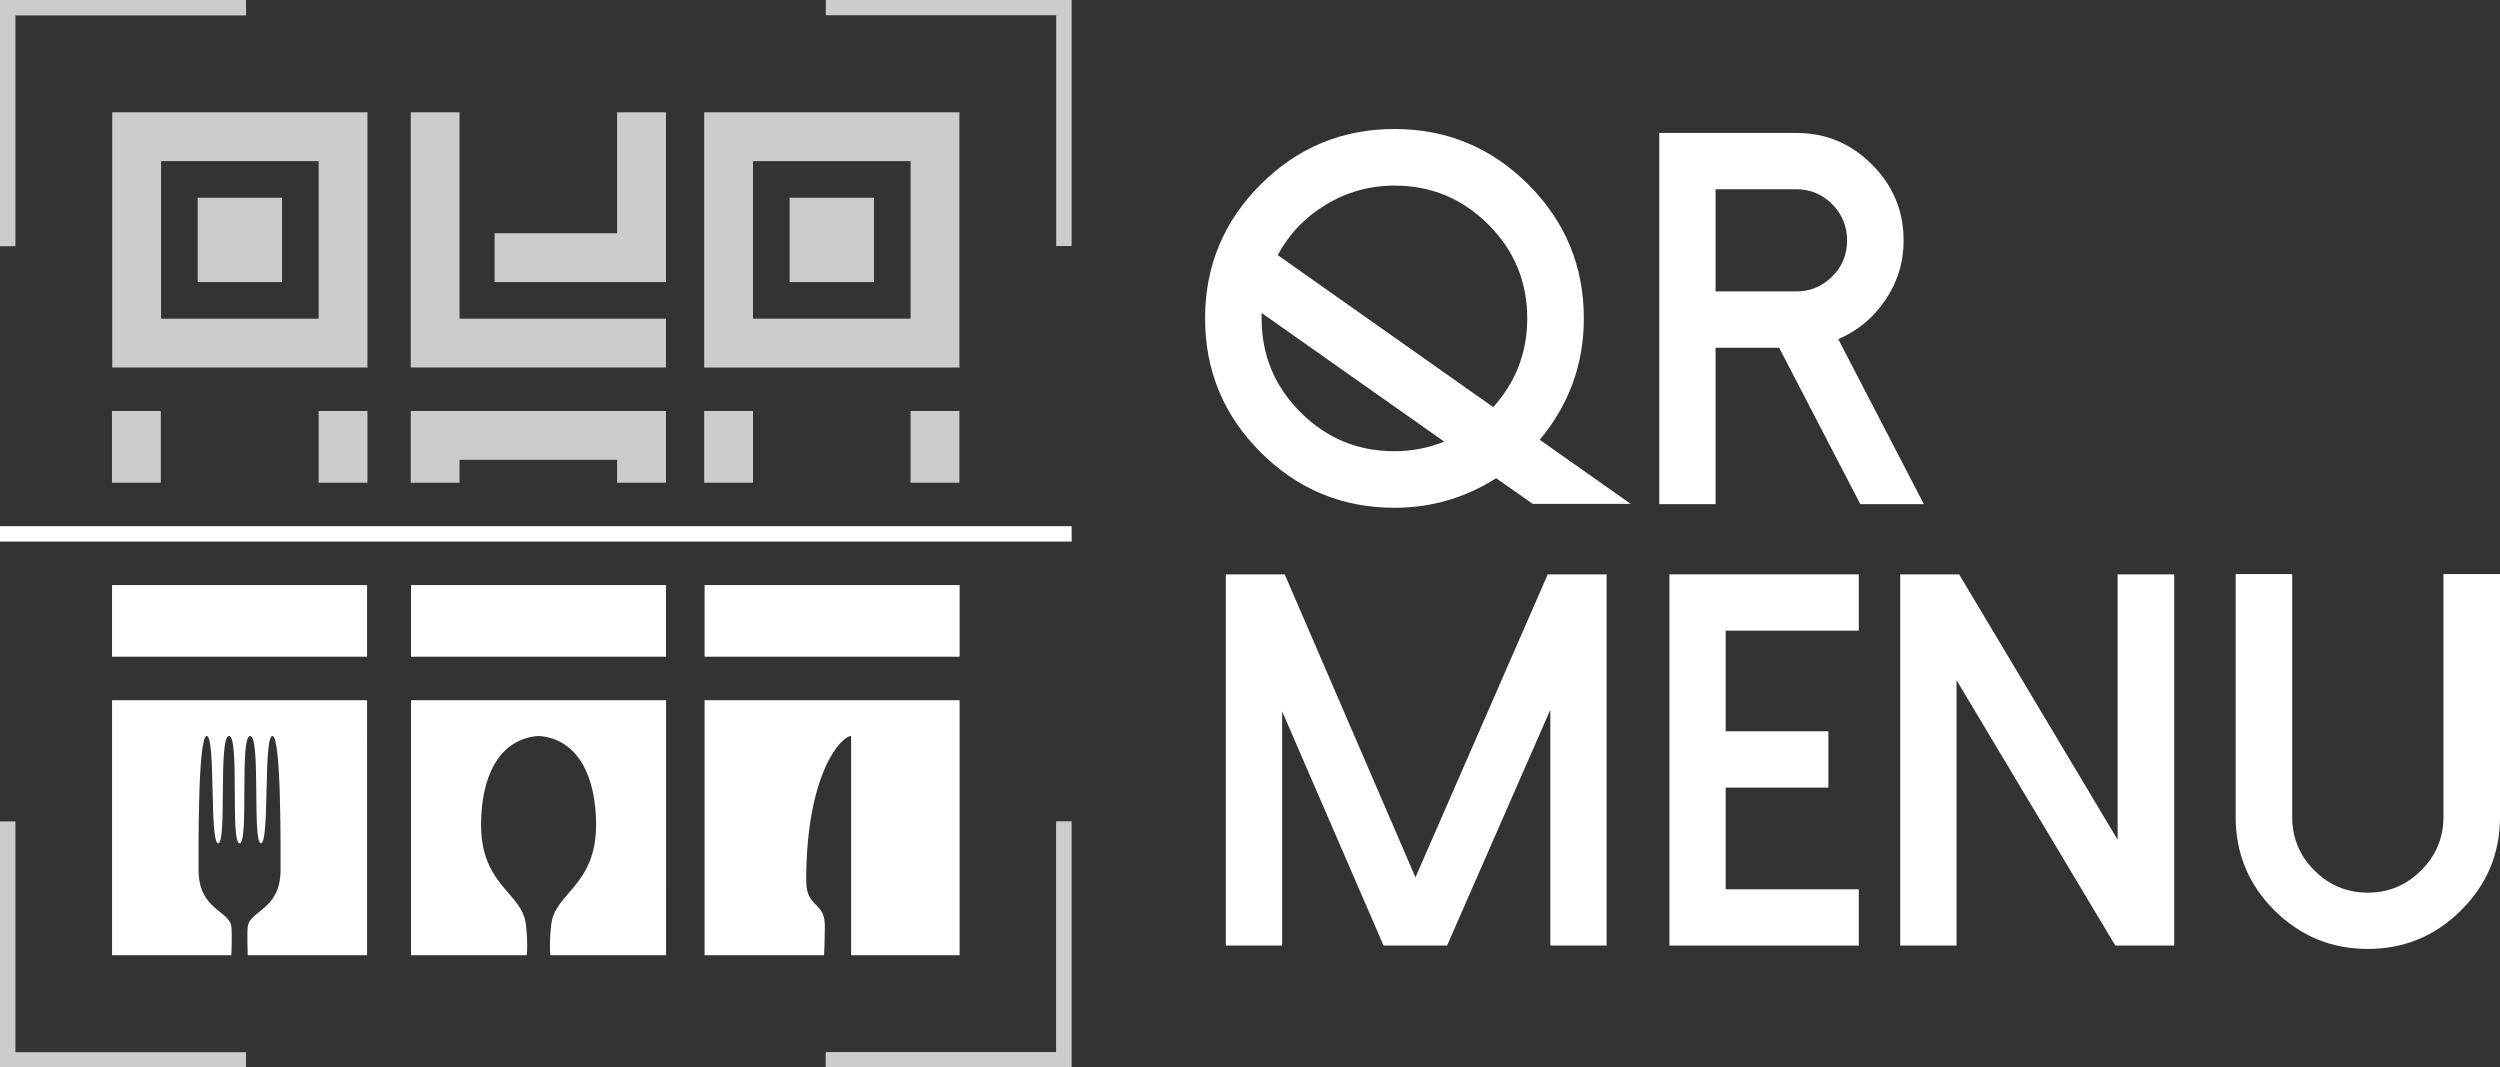 <?xml version="1.0" encoding="utf-8"?>
<!-- Generator: Adobe Illustrator 28.0.0, SVG Export Plug-In . SVG Version: 6.00 Build 0)  -->
<svg version="1.1" id="Calque_1" xmlns="http://www.w3.org/2000/svg" xmlns:xlink="http://www.w3.org/1999/xlink" x="0px" y="0px"
	 viewBox="0 0 1024 437.24" style="enable-background:new 0 0 1024 437.24;" xml:space="preserve">
<rect x="0" y="0" width="1024" height="437.24" fill="#333333" stroke="none"/>
<style type="text/css">
	.st0{fill:#FFFFFF;}
	.st1{opacity:0.75;}
</style>
<g>
	<g>
		<g>
			<path class="st0" d="M667.96,206.39h-40.16l-14.98-10.52c-12.68,8.07-26.56,12.11-41.65,12.11c-21.39,0-39.67-7.58-54.83-22.74
				c-15.16-15.16-22.74-33.43-22.74-54.83s7.58-39.67,22.74-54.83c15.16-15.16,33.43-22.74,54.83-22.74
				c21.39,0,39.66,7.58,54.83,22.74c15.16,15.16,22.74,33.43,22.74,54.83c0,18.7-6.02,35.27-18.06,49.73L667.96,206.39z
				 M571.16,184.82c7.08,0,13.88-1.31,20.4-3.93l-74.8-52.7c0,0.92,0,1.67,0,2.23c0,15.02,5.31,27.84,15.94,38.46
				C543.32,179.51,556.14,184.82,571.16,184.82z M611.64,166.76c9.28-10.34,13.92-22.45,13.92-36.34c0-15.02-5.31-27.84-15.94-38.46
				s-23.45-15.94-38.46-15.94c-10.13,0-19.52,2.62-28.16,7.86c-8.43,5.1-14.98,11.97-19.65,20.61L611.64,166.76z"/>
			<path class="st0" d="M788.02,206.5h-26.03l-33.26-64.07H702.7v64.07h-23.06V54.45h56.1c12.11,0,22.45,4.32,31.02,12.96
				c8.64,8.57,12.96,18.95,12.96,31.13c0,8.93-2.51,17.07-7.54,24.44c-4.89,7.22-11.3,12.54-19.23,15.94L788.02,206.5z
				 M735.74,119.37c5.74,0,10.66-2.06,14.77-6.16c4.04-4.04,6.06-8.93,6.06-14.66c0-5.81-2.02-10.77-6.06-14.88
				c-4.11-4.11-9.03-6.16-14.77-6.16H702.7v41.86H735.74z"/>
			<path class="st0" d="M658.07,235.26V387.3h-23.06v-96.58l-42.29,96.58H566.7l-41.54-95.94v95.94H502.1V235.26h24.12l53.55,124.1
				l54.19-124.1H658.07z"/>
			<path class="st0" d="M761.35,235.26v23.06h-54.51v41.22h42.07v23.06h-42.07v41.65h54.51v23.06h-77.56V235.26H761.35z"/>
			<path class="st0" d="M890.55,235.26V387.3h-24.12L801.4,278.61V387.3h-23.06V235.26h24.12l64.92,108.69V235.26H890.55z"/>
			<path class="st0" d="M931.56,372.85c-10.56-10.55-15.83-23.3-15.83-38.25v-99.45h23.16v99.45c0,8.57,3.01,15.87,9.03,21.89
				c6.09,6.09,13.39,9.14,21.89,9.14c8.57,0,15.87-3.04,21.89-9.14c6.09-6.02,9.14-13.32,9.14-21.89v-99.45H1024v99.45
				c0,14.95-5.31,27.7-15.94,38.25c-10.56,10.56-23.31,15.83-38.25,15.83C954.94,388.68,942.19,383.41,931.56,372.85z"/>
		</g>
	</g>
	<polygon class="st0" points="0,215.52 0,220.43 0,221.63 0,221.84 438.94,221.84 438.94,221.63 438.94,220.43 438.94,215.52 	"/>
	<g class="st1">
		<polygon class="st0" points="432.57,430.92 338.2,430.92 338.2,437.24 432.57,437.24 438.94,437.24 438.94,430.92 438.94,336.39 
			432.57,336.39 		"/>
		<polygon class="st0" points="6.32,336.44 0,336.44 0,430.98 0,432.43 0,437.24 100.78,437.24 100.78,430.98 6.32,430.98 		"/>
		<polygon class="st0" points="0,0 0,6.32 0,100.85 6.32,100.85 6.32,6.32 100.78,6.32 100.78,0 6.32,0 		"/>
		<polygon class="st0" points="432.62,0 338.25,0 338.25,6.24 432.62,6.24 432.62,100.78 438.94,100.78 438.94,6.24 438.94,0 		"/>
	</g>
	<g>
		<g>
			<g>
				<path class="st0" d="M288.6,286.81v104.45h48.92c0,0,0.33-5.49,0.33-12.12c0-10.02-7.63-7.02-7.63-18.44
					c0-44.24,14.54-59.24,18.4-59.24v89.8h44.43V286.81H288.6z"/>
			</g>
			<g>
				<path class="st0" d="M272.8,286.81H168.36v104.45h47.37c0.22-1.56,0.5-5.34-0.34-12.7c-1.49-12.94-18.35-15.75-18.35-40.7
					c0-18.99,6.89-35.2,23.56-36.41c16.67,1.21,23.56,17.41,23.56,36.41c0,24.95-16.86,27.76-18.35,40.7
					c-0.85,7.36-0.57,11.14-0.34,12.7h47.35V286.81z"/>
			</g>
			<g>
				<path class="st0" d="M45.9,286.81v104.45h48.87c0,0,0.34-8.78,0-11.69c-0.8-6.72-13.44-6.81-13.44-23.25
					c0-7.25-0.35-54.95,3.36-54.87c3.71,0.09,1.06,43.96,4.69,43.96c3.62,0,0-43.96,4.42-43.96c4.42,0,0.44,43.96,4.33,43.96
					c3.89,0-0.09-43.96,4.33-43.96c4.42,0,0.8,43.96,4.42,43.96s0.97-43.87,4.68-43.96c3.71-0.09,3.36,47.62,3.36,54.87
					c0,16.44-12.64,16.53-13.44,23.25c-0.34,2.91,0,11.69,0,11.69h48.87V286.81H45.9z"/>
			</g>
		</g>
		<g>
			<rect x="168.36" y="239.65" class="st0" width="104.45" height="29.34"/>
			<rect x="45.9" y="239.65" class="st0" width="104.45" height="29.34"/>
			<rect x="288.6" y="239.65" class="st0" width="104.45" height="29.34"/>
		</g>
	</g>
	<g class="st1">
		<g>
			<polygon class="st0" points="252.77,45.99 252.77,95.53 202.59,95.53 202.59,115.53 252.77,115.53 272.77,115.53 272.77,95.53 
				272.77,45.99 			"/>
			<path class="st0" d="M130.51,45.99H65.97h-20v20v64.54v20h20h64.54h20v-20V65.99v-20H130.51z M130.51,130.53H65.97V65.99h64.54
				V130.53z"/>
			<rect x="80.97" y="80.99" class="st0" width="34.54" height="34.54"/>
			<path class="st0" d="M372.97,45.99h-64.54h-20v20v64.54v20h20h64.54h20v-20V65.99v-20H372.97z M372.97,130.53h-64.54V65.99h64.54
				V130.53z"/>
			<rect x="323.43" y="80.99" class="st0" width="34.54" height="34.54"/>
			<polygon class="st0" points="188.23,130.53 188.23,45.99 168.24,45.99 168.24,130.53 168.24,150.52 188.23,150.52 272.77,150.52 
				272.77,130.53 			"/>
		</g>
		<g>
			<polygon class="st0" points="272.77,168.34 252.77,168.34 188.23,168.34 168.24,168.34 168.24,188.34 168.24,197.72 
				188.23,197.72 188.23,188.34 252.77,188.34 252.77,197.72 272.77,197.72 272.77,188.34 			"/>
			<rect x="45.86" y="168.34" class="st0" width="20" height="29.38"/>
			<rect x="130.51" y="168.34" class="st0" width="20" height="29.38"/>
			<rect x="288.43" y="168.34" class="st0" width="20" height="29.38"/>
			<rect x="372.97" y="168.34" class="st0" width="20" height="29.38"/>
		</g>
	</g>
</g>
</svg>
